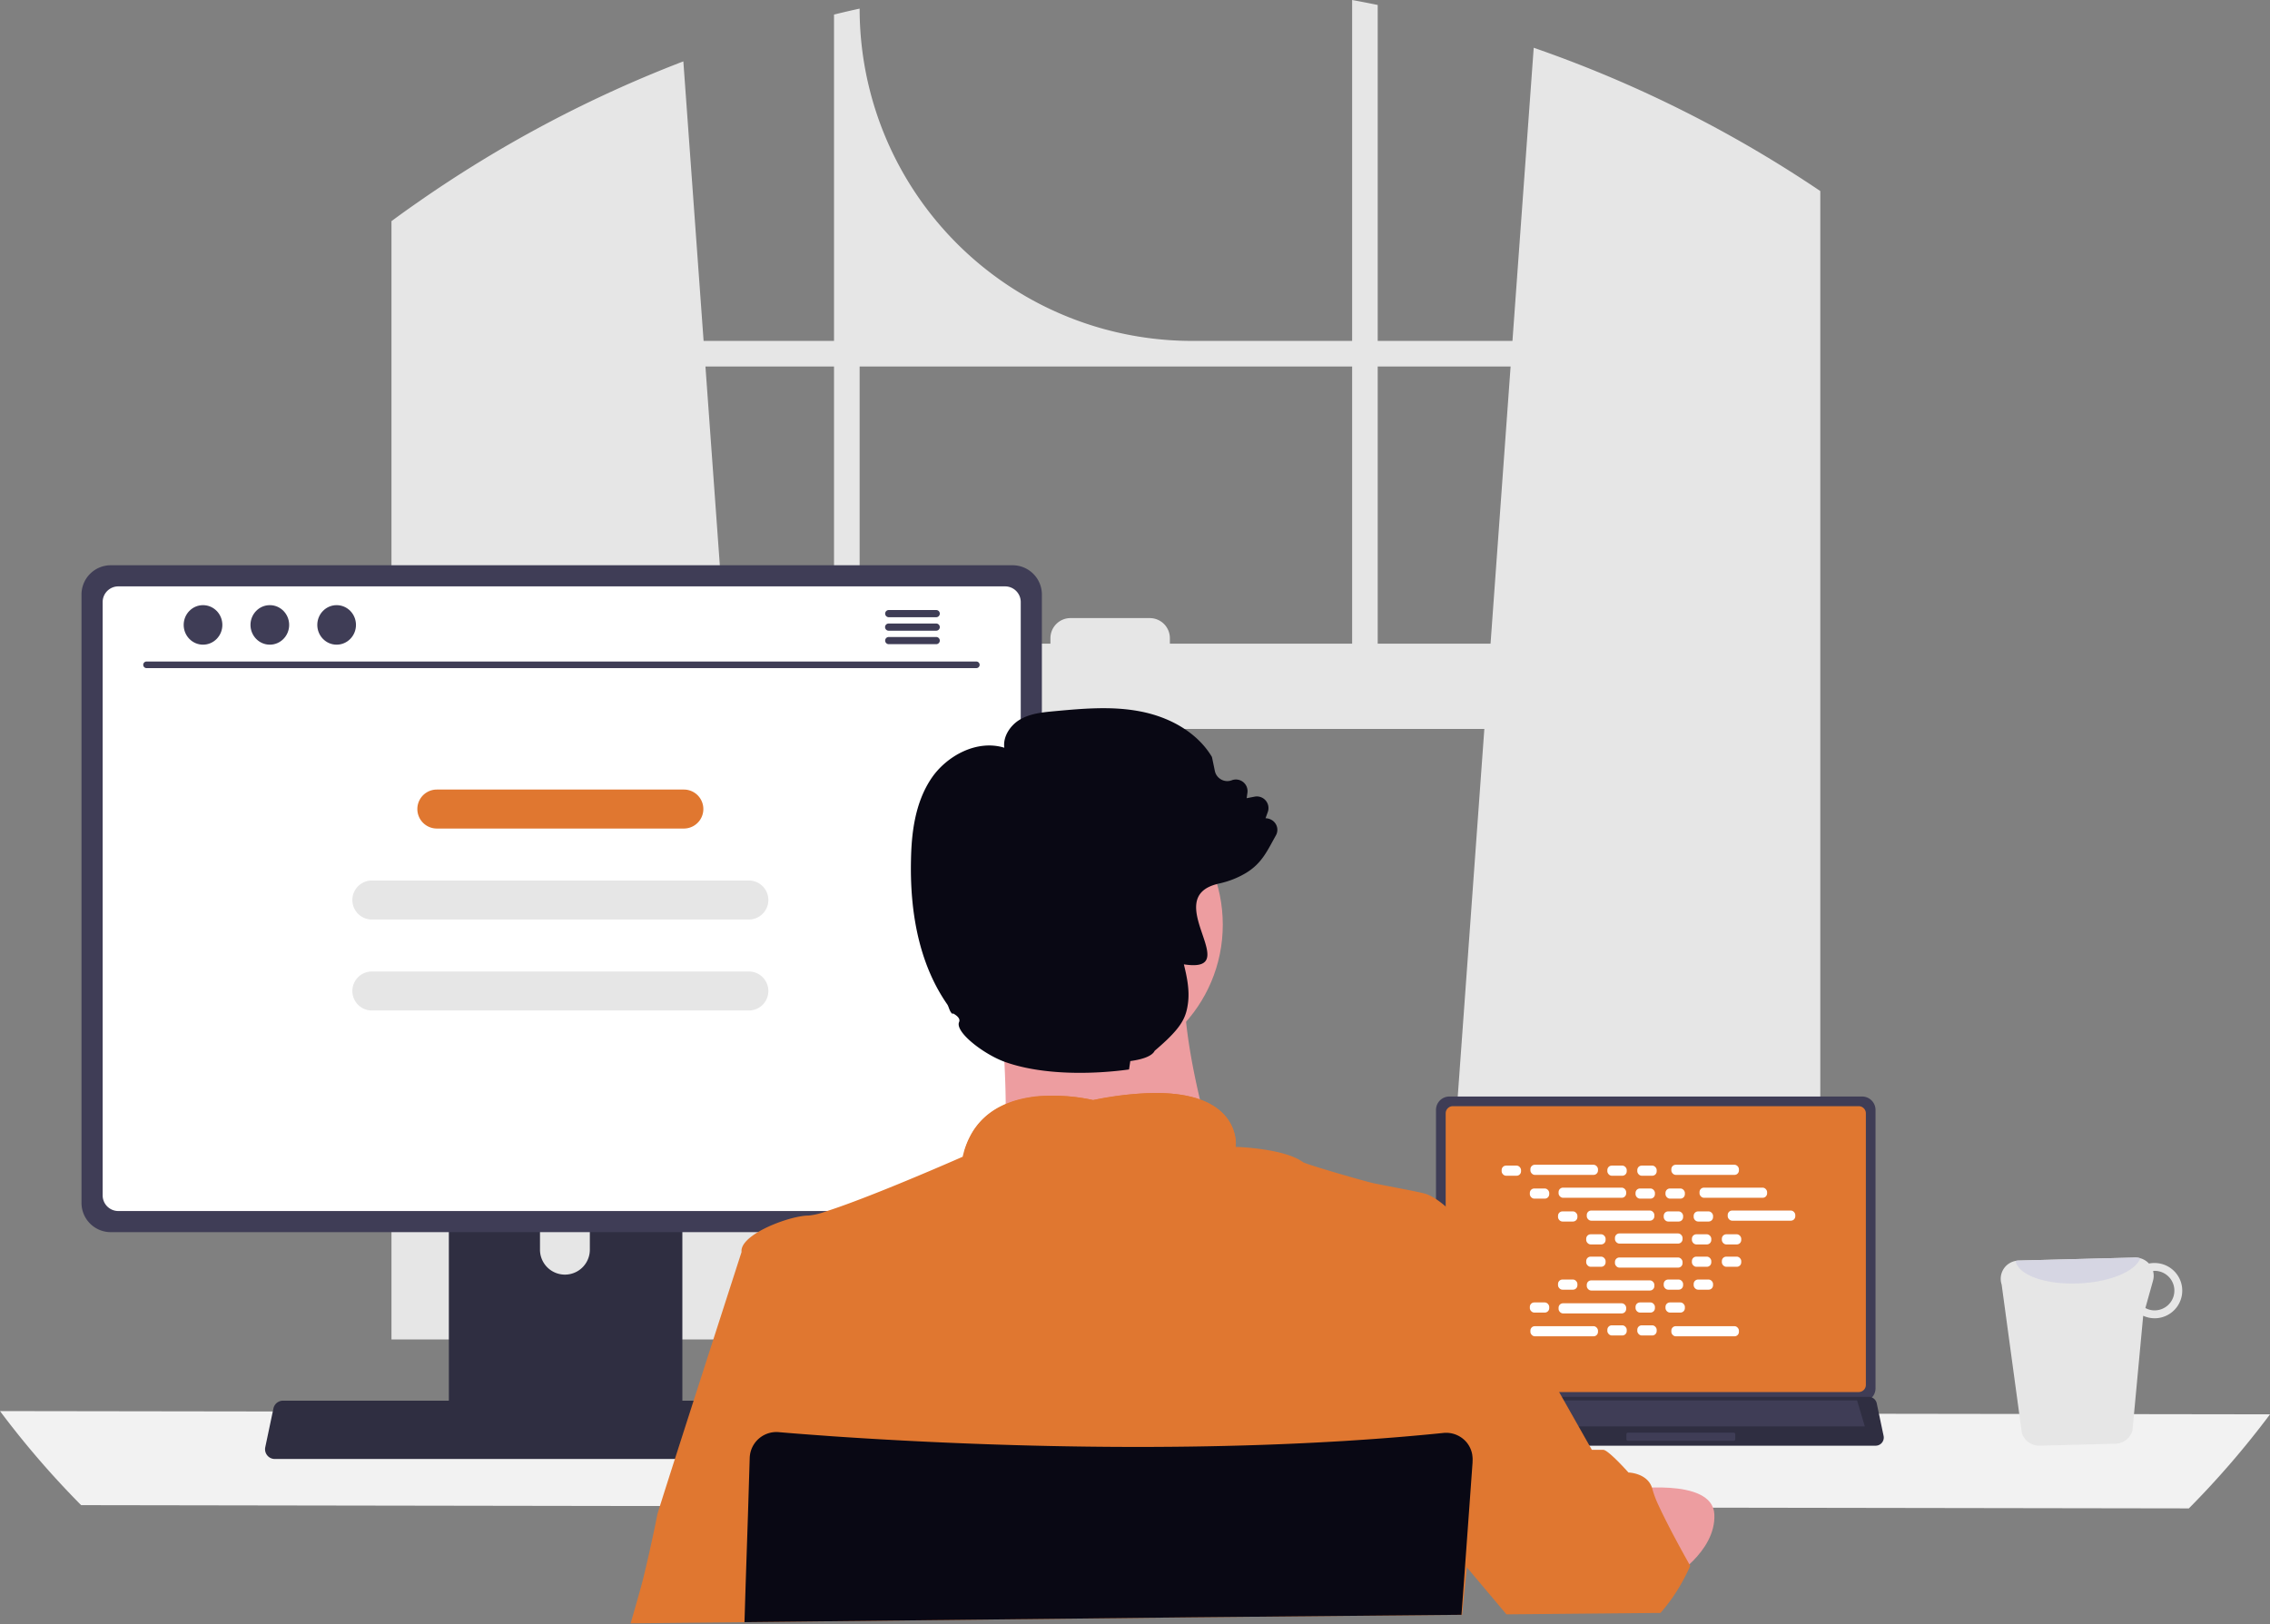 <?xml version="1.0" encoding="utf-8"?>
<svg xmlns="http://www.w3.org/2000/svg" height="572.62" role="img" viewBox="0 0 800 572.62" width="800">
  <rect x="0" y="0" width="800" height="572.62" fill="#808080" stroke="none"/>
  <g transform="translate(-28.583 -435)">
    <path d="M878.163,227.233c-1-.664-2-1.294-3-1.936a435.517,435.517,0,0,0-91.985-44.589l-7.491,103.335H728.2V165.624c-2.989-.618-6-1.2-9.014-1.752V284.043H662.753A117.137,117.137,0,0,1,545.616,166.906h0c-3.024.653-6.025,1.352-9.026,2.1V284.043H490.627l-7.136-98.536a436.225,436.225,0,0,0-93.851,49.858c-.5.344-1.008.7-1.5,1.042-2.531,1.775-5.028,3.585-7.514,5.418V636.049H516.089l-2.394-33.158L500.523,420.835H765.779L752.607,602.891l-2.394,33.158H884.176V231.219Q881.186,229.192,878.163,227.233ZM536.591,390.769H498.347l-7.067-97.7h45.311Zm182.595,0H654.953v-1.936a7.078,7.078,0,0,0-7.09-7.078H619.939a7.075,7.075,0,0,0-7.078,7.078v1.936H545.616v-97.7H719.186Zm9.014,0v-97.7h46.834l-7.067,97.7Z" fill="#e6e6e6" transform="translate(-214.08 271.129)"/>
    <path d="M206.59,598.162a316.829,316.829,0,0,0,28.591,33.158L978,632.466a316.84,316.84,0,0,0,28.591-33.159Z" fill="#f2f2f2" transform="translate(-178.007 334.261)"/>
    <path d="M702.02,506.061v98.163a4.721,4.721,0,0,0,4.718,4.718H852.2a4.722,4.722,0,0,0,4.718-4.718V506.061a4.724,4.724,0,0,0-4.718-4.713H706.738a4.724,4.724,0,0,0-4.718,4.713Z" fill="#3f3d56" transform="translate(-167.359 320.188)"/>
    <path d="M705,506.849v95.73a2.526,2.526,0,0,0,2.521,2.521h143.04a2.526,2.526,0,0,0,2.521-2.521v-95.73a2.527,2.527,0,0,0-2.521-2.527H707.521A2.527,2.527,0,0,0,705,506.849Z" fill="#E07730" transform="translate(-166.926 320.62)"/>
    <path d="M699.446,609.93A2.829,2.829,0,0,0,701.672,611H857.433a2.866,2.866,0,0,0,2.8-3.454l-2.418-11.485a2.871,2.871,0,0,0-1.785-2.082,2.775,2.775,0,0,0-1.017-.192H704.08a2.776,2.776,0,0,0-1.017.192,2.871,2.871,0,0,0-1.785,2.082l-2.418,11.485a2.864,2.864,0,0,0,.585,2.389Z" fill="#2f2e41" transform="translate(-167.827 333.625)"/>
    <rect fill="#3f3d56" height="2.878" rx="0.488" transform="translate(542.16 932.354) rotate(180)" width="4.797"/>
    <rect fill="#3f3d56" height="2.878" rx="0.488" transform="translate(542.274 937.151) rotate(180)" width="4.797"/>
    <path d="M.559,0H37.82a.559.559,0,0,1,.559.559v1.76a.559.559,0,0,1-.559.559H.559A.559.559,0,0,1,0,2.319V.559A.559.559,0,0,1,.559,0Z" fill="#3f3d56" transform="translate(640.14 942.909) rotate(180)"/>
    <rect fill="#fff" height="3.576" rx="1.561" transform="translate(557.798 845.887)" width="6.833"/>
    <rect fill="#fff" height="3.576" rx="1.561" transform="translate(595.05 845.887)" width="6.833"/>
    <rect fill="#fff" height="3.576" rx="1.561" transform="translate(605.604 845.887)" width="6.833"/>
    <rect fill="#fff" height="3.576" rx="1.561" transform="translate(567.931 845.588)" width="23.819"/>
    <rect fill="#fff" height="3.576" rx="1.561" transform="translate(617.599 845.588)" width="23.819"/>
    <rect fill="#fff" height="3.576" rx="1.561" transform="translate(567.732 853.957)" width="6.833"/>
    <rect fill="#fff" height="3.576" rx="1.561" transform="translate(604.983 853.957)" width="6.833"/>
    <rect fill="#fff" height="3.576" rx="1.561" transform="translate(615.538 853.957)" width="6.833"/>
    <rect fill="#fff" height="3.576" rx="1.561" transform="translate(577.865 853.659)" width="23.819"/>
    <rect fill="#fff" height="3.576" rx="1.561" transform="translate(627.532 853.659)" width="23.819"/>
    <rect fill="#fff" height="3.576" rx="1.561" transform="translate(577.666 862.029)" width="6.833"/>
    <rect fill="#fff" height="3.576" rx="1.561" transform="translate(614.916 862.029)" width="6.833"/>
    <rect fill="#fff" height="3.576" rx="1.561" transform="translate(625.471 862.029)" width="6.833"/>
    <rect fill="#fff" height="3.576" rx="1.561" transform="translate(587.798 861.73)" width="23.819"/>
    <rect fill="#fff" height="3.576" rx="1.561" transform="translate(637.466 861.73)" width="23.819"/>
    <rect fill="#fff" height="3.576" rx="1.561" transform="translate(587.599 870.099)" width="6.833"/>
    <rect fill="#fff" height="3.576" rx="1.561" transform="translate(624.85 870.099)" width="6.833"/>
    <rect fill="#fff" height="3.576" rx="1.561" transform="translate(635.404 870.099)" width="6.833"/>
    <rect fill="#fff" height="3.576" rx="1.561" transform="translate(597.732 869.801)" width="23.819"/>
    <rect fill="#fff" height="3.576" rx="1.561" transform="translate(595.05 902.193)" width="6.833"/>
    <rect fill="#fff" height="3.576" rx="1.561" transform="translate(605.604 902.193)" width="6.833"/>
    <rect fill="#fff" height="3.576" rx="1.561" transform="translate(617.599 902.491)" width="23.819"/>
    <rect fill="#fff" height="3.576" rx="1.561" transform="translate(557.798 902.193)" width="6.833"/>
    <rect fill="#fff" height="3.576" rx="1.561" transform="translate(567.931 902.491)" width="23.819"/>
    <rect fill="#fff" height="3.576" rx="1.561" transform="translate(567.732 894.122)" width="6.833"/>
    <rect fill="#fff" height="3.576" rx="1.561" transform="translate(604.983 894.122)" width="6.833"/>
    <rect fill="#fff" height="3.576" rx="1.561" transform="translate(615.538 894.122)" width="6.833"/>
    <rect fill="#fff" height="3.576" rx="1.561" transform="translate(577.865 894.42)" width="23.819"/>
    <rect fill="#fff" height="3.576" rx="1.561" transform="translate(577.666 886.051)" width="6.833"/>
    <rect fill="#fff" height="3.576" rx="1.561" transform="translate(614.916 886.051)" width="6.833"/>
    <rect fill="#fff" height="3.576" rx="1.561" transform="translate(625.471 886.051)" width="6.833"/>
    <rect fill="#fff" height="3.576" rx="1.561" transform="translate(587.798 886.349)" width="23.819"/>
    <rect fill="#fff" height="3.576" rx="1.561" transform="translate(587.599 877.98)" width="6.833"/>
    <rect fill="#fff" height="3.576" rx="1.561" transform="translate(624.85 877.98)" width="6.833"/>
    <rect fill="#fff" height="3.576" rx="1.561" transform="translate(635.404 877.98)" width="6.833"/>
    <rect fill="#fff" height="3.576" rx="1.561" transform="translate(597.732 878.278)" width="23.819"/>
    <path d="M398.28,501.855V619.324h82.295V501.855a3.949,3.949,0,0,0-2.783-3.78,3.636,3.636,0,0,0-1.18-.183H402.254A3.967,3.967,0,0,0,398.28,501.855ZM430.4,542.218a8.785,8.785,0,1,1,17.57,0v13.63a8.785,8.785,0,1,1-17.57,0Z" fill="#2f2e41" transform="translate(-211.513 319.685)"/>
    <path d="M398.06,600.632V611.96a2.229,2.229,0,0,0,2.211,2.222h78.378a2.222,2.222,0,0,0,2.211-2.222V600.632Z" fill="#3f3d56" transform="translate(-211.545 334.62)"/>
    <path d="M285.25,348.139V562.621a10.316,10.316,0,0,0,10.308,10.308H613.4a10.316,10.316,0,0,0,10.308-10.308V348.139a10.322,10.322,0,0,0-10.308-10.3H295.558a10.321,10.321,0,0,0-10.308,10.3Z" fill="#3f3d56" transform="translate(-227.944 296.419)"/>
    <path d="M291.76,349.863V559.03a5.519,5.519,0,0,0,5.509,5.509H609.806a5.519,5.519,0,0,0,5.509-5.509V349.863a5.521,5.521,0,0,0-5.509-5.521H297.269A5.521,5.521,0,0,0,291.76,349.863Z" fill="#fff" transform="translate(-226.998 297.364)"/>
    <path d="M342.5,614.239a3.377,3.377,0,0,0,2.657,1.271H531.094a3.422,3.422,0,0,0,3.344-4.123l-2.886-13.71a3.428,3.428,0,0,0-2.13-2.485,3.313,3.313,0,0,0-1.214-.229H348.03a3.316,3.316,0,0,0-1.214.229,3.427,3.427,0,0,0-2.13,2.485l-2.886,13.71A3.419,3.419,0,0,0,342.5,614.239Z" fill="#2f2e41" transform="translate(-219.734 333.796)"/>
    <path d="M597.848,369.794H305.409a1.163,1.163,0,1,1,0-2.326h292.44a1.163,1.163,0,1,1,0,2.326Z" fill="#3f3d56" transform="translate(-225.183 300.726)"/>
    <ellipse cx="6.815" cy="6.967" fill="#3f3d56" rx="6.815" ry="6.967" transform="translate(93.317 648.321)"/>
    <ellipse cx="6.815" cy="6.967" fill="#3f3d56" rx="6.815" ry="6.967" transform="translate(116.861 648.321)"/>
    <ellipse cx="6.815" cy="6.967" fill="#3f3d56" rx="6.815" ry="6.967" transform="translate(140.405 648.321)"/>
    <path d="M0,0H138.582l2.729,9.163H0Z" fill="#3f3d56" transform="translate(544.477 928.654)"/>
    <path d="M550.486,351.622H533.763a1.266,1.266,0,0,0,0,2.531h16.722a1.266,1.266,0,1,0,0-2.531Z" fill="#3f3d56" transform="translate(-191.998 298.422)"/>
    <path d="M550.489,355.772H533.767a1.266,1.266,0,1,0,0,2.532h16.722a1.266,1.266,0,1,0,0-2.531Z" fill="#3f3d56" transform="translate(-192.002 299.025)"/>
    <path d="M550.486,359.922H533.763a1.266,1.266,0,0,0,0,2.531h16.722a1.266,1.266,0,1,0,0-2.531Z" fill="#3f3d56" transform="translate(-191.998 299.629)"/>
    <g transform="translate(733.68 878.293)">
      <path d="M900.245,605.468a6.468,6.468,0,0,0,6.233,4.366l26.706-.687a6.38,6.38,0,0,0,6.029-4.695l3.779-40.411a9.873,9.873,0,0,0,4.272.878,9.739,9.739,0,0,0-.489-19.472,8.249,8.249,0,0,0-1.75.182,6.6,6.6,0,0,0-4.913-2.12l-41.079,1.061a5.89,5.89,0,0,0-1.013.126,6.416,6.416,0,0,0-4.912,8.331Zm43.522-44.17,2.689-9.63a6.557,6.557,0,0,0,.021-3.4c.13,0,.246-.062.376-.062a6.966,6.966,0,1,1,.326,13.929A6.556,6.556,0,0,1,943.767,561.3Z" fill="#e6e6e6" transform="translate(-892.779 -543.508)"/>
      <path d="M897.978,544.7c.875,5,10.715,8.522,22.546,7.911,10.88-.5,19.776-4.322,21.406-8.849a6.072,6.072,0,0,0-1.859-.248l-41.079,1.061a5.9,5.9,0,0,0-1.013.126Z" fill="#d6d6e3" transform="translate(-892.737 -543.508)"/>
    </g>
    <g transform="translate(250.837 684.649)">
      <path d="M608.259,538.318s-88.873,10.718-80.387,0c3.073-3.877,3.921-15.363,3.751-28.448-.054-3.975-.2-8.092-.4-12.192-.983-19.65-3.349-38.854-3.349-38.854s77.708-36.621,68.776-7.592c-3.573,11.728-2.4,28.2.313,43.659.795,4.511,1.715,8.932,2.68,13.13A307.827,307.827,0,0,0,608.259,538.318Z" fill="#ed9da0" transform="translate(-399.458 -372.022)"/>
      <path d="M424.283,703.042v-.75l156.862-1.706,95.572-.893h.268l-.1,1.322.134-1.322h.17v-.152l1.224-12.013.464-4.546.143-1.42.125-1.188,5.52-18.409,5.52-18.382,4.645-15.479,7.092-23.652s-4.019-9.379-6.252-12.058-11-21.856-11-21.856-12.523-17.292-20.856-19.382c-3.492-.893-10.388-2.081-17.712-3.573-2.742-.554-23.758-6.624-25.009-7.467-6.565-4.814-23.018-5.359-23.652-5.359h0a.382.382,0,0,1,0-.063v-.08a9.146,9.146,0,0,0,0-1.125,7.175,7.175,0,0,0-.08-1.25,1.127,1.127,0,0,0-.063-.447c-.045-.322-.1-.661-.179-1.018a4.473,4.473,0,0,0-.107-.473,15.378,15.378,0,0,0-1.117-3.117c-.063-.143-.143-.295-.214-.438a16.294,16.294,0,0,0-1.518-2.349c-.116-.152-.241-.313-.375-.464a17.487,17.487,0,0,0-2.43-2.358c-.241-.188-.491-.384-.75-.563a4.172,4.172,0,0,0-.456-.322l-.795-.518-.741-.429c-.652-.357-1.34-.706-2.09-1.036-.232-.107-.482-.205-.732-.3s-.643-.25-.974-.375h-.054l-.67-.268c-.509-.17-1.027-.322-1.572-.473l-.831-.214-.893-.205-.893-.188c-.893-.179-1.849-.339-2.849-.464l-1.018-.125-1.045-.107-1.081-.089-1.536-.089-1.786-.063a111.389,111.389,0,0,0-23.448,2.494,64.549,64.549,0,0,0-16.3-1.5h-.777l-.893.054H528.6l-1.152.107a8.563,8.563,0,0,0-1.161.134c-.384.054-.786.1-1.17.161l-.589.1c-.581.1-1.17.205-1.786.33q-.295.054-.589.134c-.777.17-1.554.375-2.322.607-.384.107-.768.232-1.152.366-.2.054-.384.125-.572.2l-.572.205-.563.223-.67.268c-.339.143-.67.295-1,.456-.188.08-.375.17-.554.268s-.366.179-.536.277a24.783,24.783,0,0,0-5.547,3.912l-.456.438-.447.456c-.152.152-.295.313-.438.473a21.268,21.268,0,0,0-1.626,2.01c-.143.188-.277.375-.411.572a23.843,23.843,0,0,0-1.536,2.608c-.116.214-.223.438-.33.652a29.205,29.205,0,0,0-1.786,4.689q-.25.893-.456,1.786s-18.909,8.343-34.593,14.381c-4.171,1.608-8.1,3.064-11.388,4.162-.956.321-1.849.616-2.68.893a23.849,23.849,0,0,1-5.582,1.286,17.553,17.553,0,0,0-2.68.25c-7.208,1.17-19.561,6.252-20.91,11.353a3.294,3.294,0,0,0-.089,1.25s-29.377,90.954-29.7,92.624c-1.3,6.806-4.2,19.766-5.627,25.009-1.063,3.912-2.608,9.271-3.671,12.951a1.253,1.253,0,0,1-.089.313l40.042-.393v.75h.125Z" fill="#E07730" transform="translate(-384.17 -380.107)"/>
      <path d="M611.55,533.527c-25.9,4.77-74.671,3.742-95.75,3.019,7.726-27.689,45.4-18.275,45.4-18.275C607.835,508.964,611.407,528.275,611.55,533.527Z" fill="#E07730" transform="translate(-398.229 -380.111)"/>
      <path d="M776.94,672.225s30.511-4.689,31.11,8.709-15.559,22.758-15.559,22.758Z" fill="#ed9da0" transform="translate(-426.121 -396.736)"/>
      <path d="M791.874,692.2s-.795,1.893-2.26,4.636a61.634,61.634,0,0,1-8.039,11.763l-.241.259h-1.447l-51.573.473h-1.233l-.152-.179-10-11.87-3.769-4.475-.152-.188-.321-.375-.179-.214-.232-.277-7.333-8.7,2.68-11.165,4.564-18.811.116-.456.893-3.573.634-2.68,2.126-8.735,7.288-30.056,12.951,6.7L749.85,638.4l7.333,12.951H761.2c.759,0,2.5,1.465,4.252,3.153.625.6,1.25,1.233,1.786,1.786,1.59,1.643,2.849,3.055,2.849,3.055s6.511.143,8.262,5.27a6.249,6.249,0,0,1,.223.759,35.994,35.994,0,0,0,2.26,5.859c1.152,2.51,2.6,5.359,4.064,8.208,2.724,5.225,5.493,10.2,6.511,12l.125.223Z" fill="#E07730" transform="translate(-418.431 -389.916)"/>
      <path d="M429.08,717.336v-.75l156.862-1.706,95.572-.893h.268v-.152l.893-12,.384-5.359,1.465-20.2,1.152-15.988v-.393a9.484,9.484,0,0,0-.1-2.206.269.269,0,0,0,0-.089,9.282,9.282,0,0,0-1.786-4.144,9.414,9.414,0,0,0-8.414-3.573c-10.817,1.108-21.74,1.992-32.673,2.68-1.492.107-2.983.2-4.466.277-70.509,4.189-140.383.795-178.192-1.786l-2.68-.2c-6.547-.465-12.022-.893-16.238-1.259a9.414,9.414,0,0,0-10.039,7.619,9.827,9.827,0,0,0-.161,1.465l-.607,19.793-.831,25.072-.393,12.826v1Z" fill="#090814" transform="translate(-388.967 -394.4)"/>
      <ellipse cx="51.737" cy="51.737" fill="#ed9da0" rx="51.737" ry="51.737" transform="translate(105.21 24.575)"/>
      <path d="M670.988,405.522a4.365,4.365,0,0,0-3.123-1.382l.778-2.16a4.1,4.1,0,0,0-4.6-5.457l-2.833.546.267-1.893a4.1,4.1,0,0,0-5.492-4.435,4.373,4.373,0,0,1-3.762-.267,4.466,4.466,0,0,1-2.229-3.031l-.987-4.76-.1-.255c-4.807-8.012-14.049-13.84-25.359-15.977-10.067-1.916-20.389-.94-30.34-.023-3.948.372-8.406.79-12.122,3.065-3.158,1.951-5.829,5.852-5.283,9.788-9.811-3.007-20.331,3-25.544,10.566-6.177,9.01-7.187,20.3-7.35,29.12-.441,20.877,3.867,37.957,12.772,50.775.65.929.813,2.868,2.1,3.518l-.267-.43c1.44.72,2.9,1.881,2.357,3.123-1.567,3.576,8.848,11.483,16.186,14.1,13.388,4.772,31.187,4.366,43.7,2.647l.441-2.961c4.517-.615,7.7-1.788,8.592-3.623,1.579-1.347,2.926-2.554,4.1-3.669l.012-.012c.023-.023.07-.058.093-.081,5.655-5.422,6.967-8.511,7.559-13.213.569-4.61-.441-9.289-1.475-13.5,21.759,3.367-8.569-23.176,11.7-28.308a6.308,6.308,0,0,1,.708-.174c.592-.139,1.184-.279,1.753-.441a30.7,30.7,0,0,0,7.8-3.332c5.666-3.448,7.536-8.023,10.462-13.178a3.978,3.978,0,0,0-.522-4.679Z" fill="#090814" transform="translate(-444.113 -365.348)"/>
    </g>
    <g transform="translate(152.761 713.325)">
      <path d="M6.872,0H93.92a6.872,6.872,0,1,1,0,13.744H6.872A6.872,6.872,0,0,1,6.872,0Z" fill="#E07730" transform="translate(22.907 0)"/>
      <path d="M6.872,0H139.735a6.872,6.872,0,0,1,0,13.744H6.872A6.872,6.872,0,0,1,6.872,0Z" fill="#e6e6e6" transform="translate(0 32.07)"/>
      <path d="M6.872,0H139.735a6.872,6.872,0,0,1,0,13.744H6.872A6.872,6.872,0,0,1,6.872,0Z" fill="#e6e6e6" transform="translate(0 64.141)"/>
    </g>
  </g>
</svg>